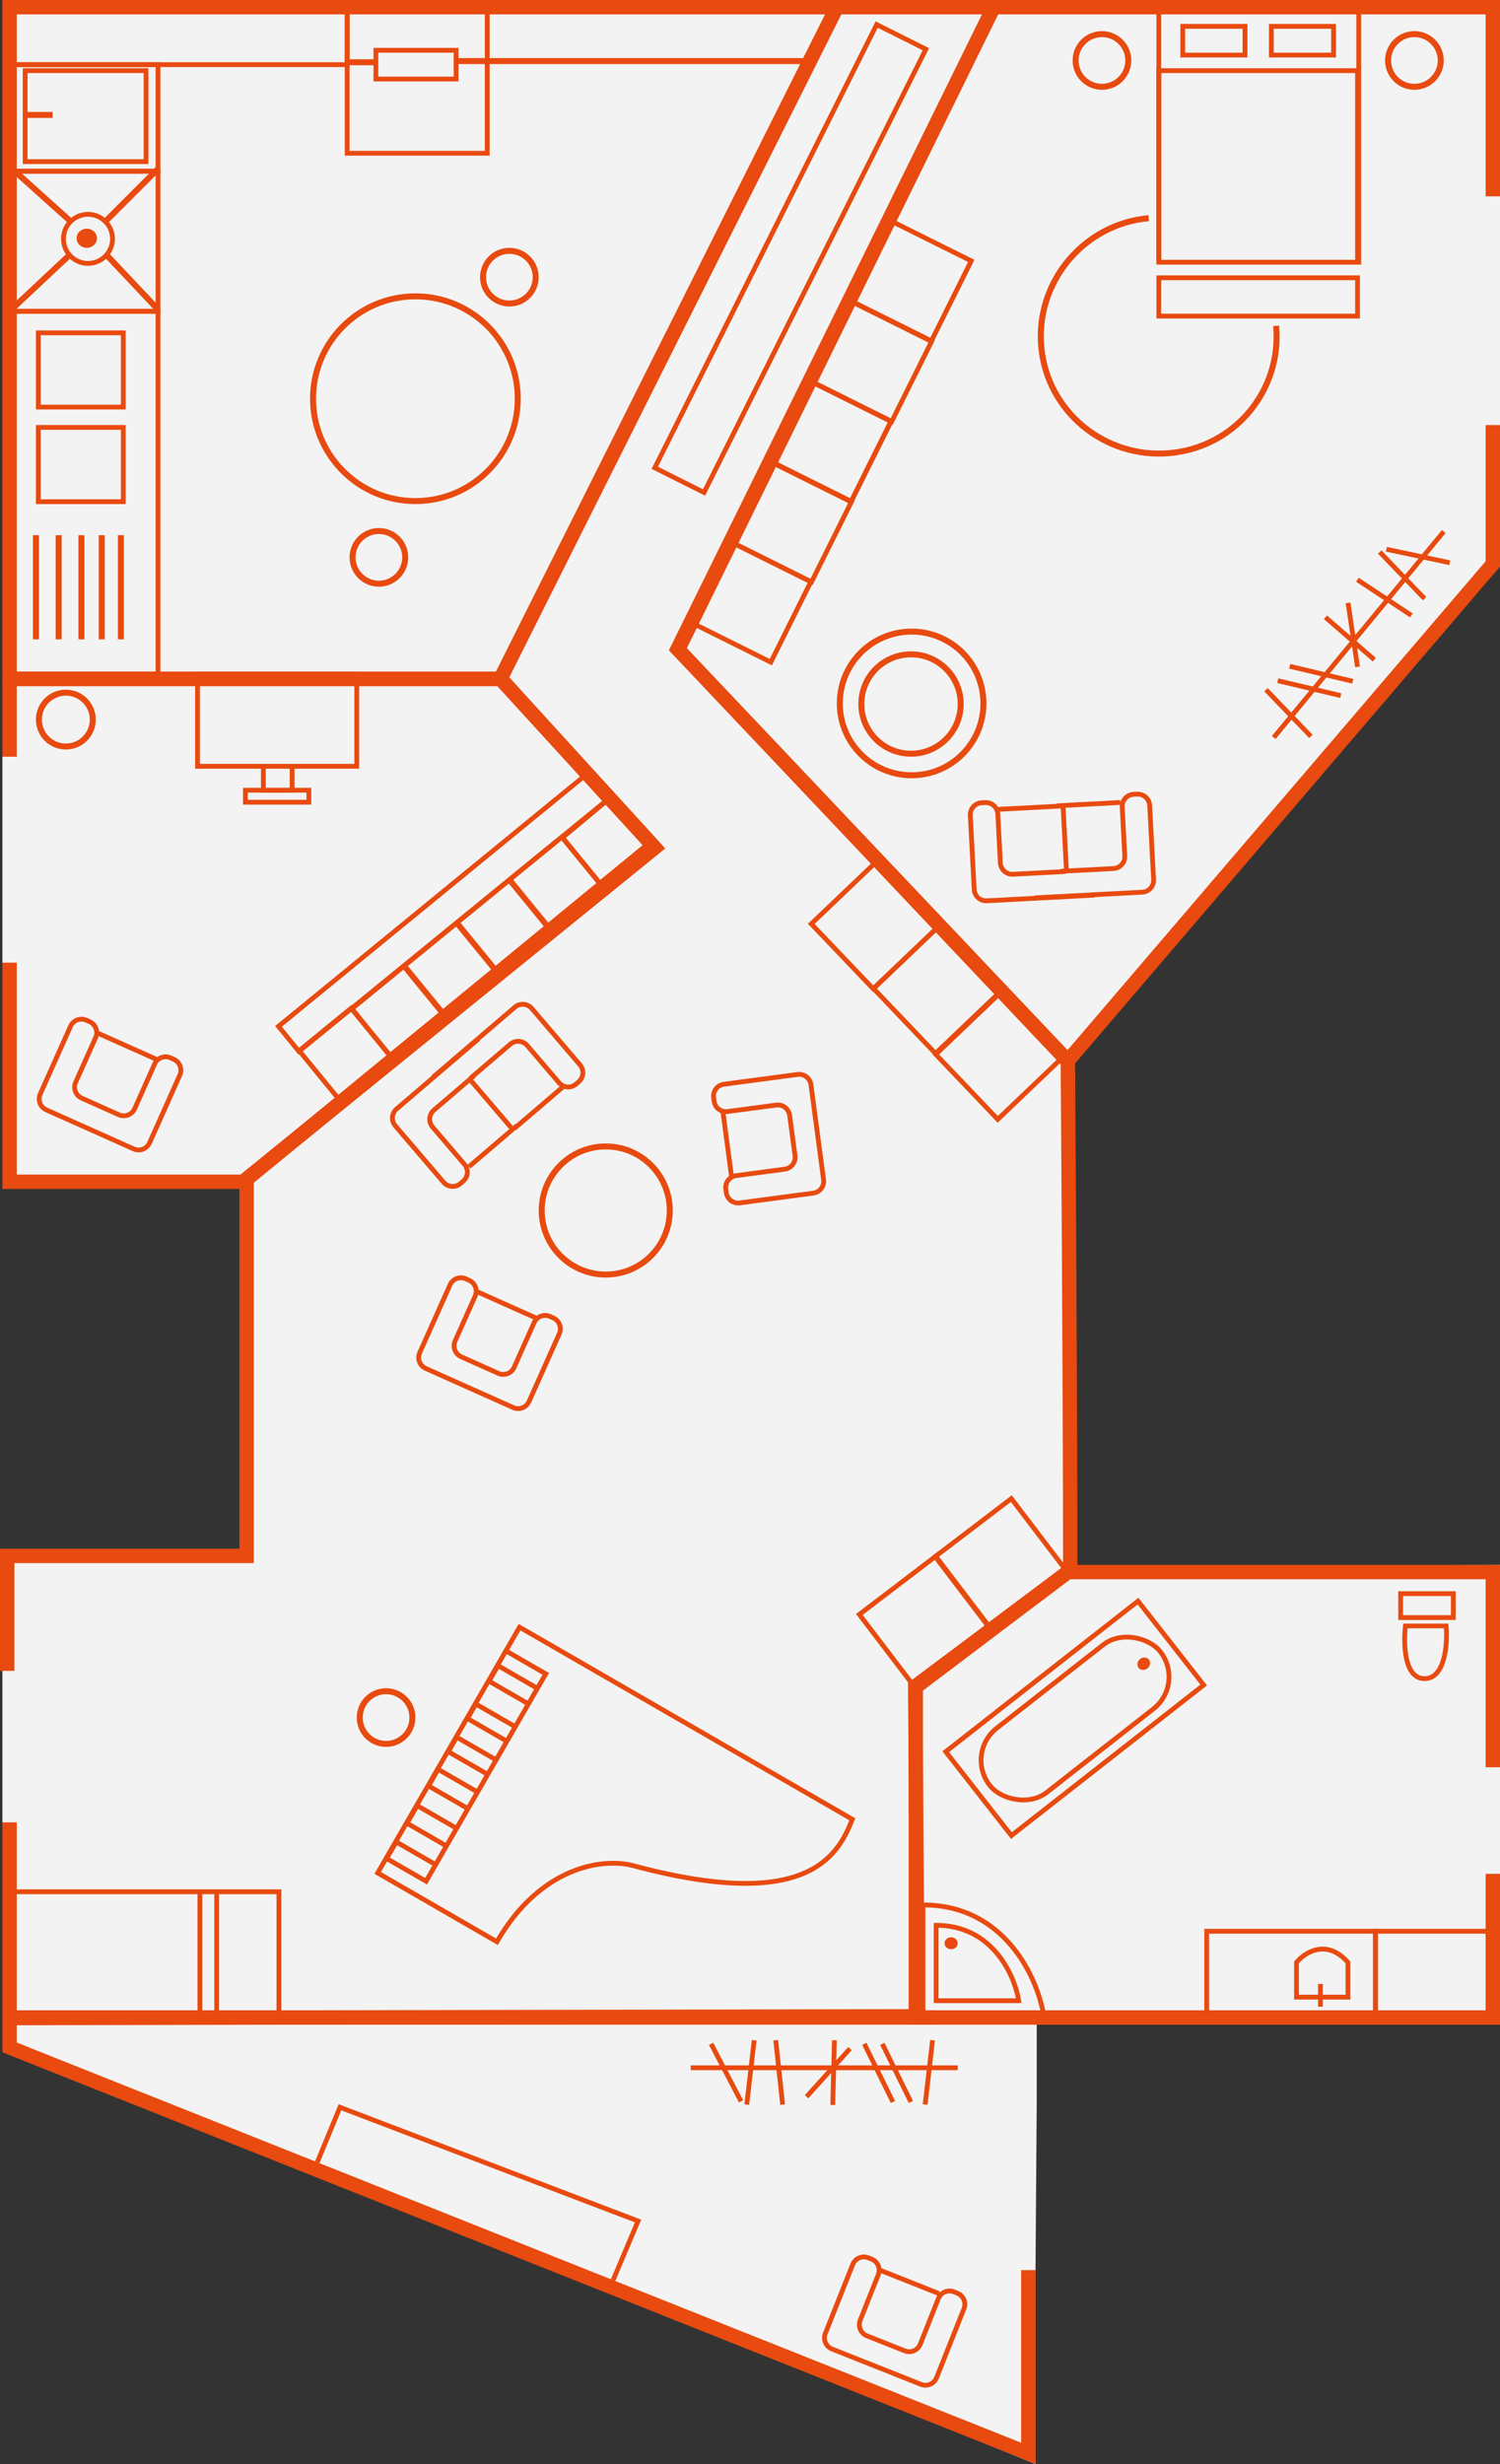 <svg width="1253" height="2058" viewBox="0 0 1253 2058" fill="none" xmlns="http://www.w3.org/2000/svg">
<rect x="0" y="0" width="1253" height="2058" fill="#333333" stroke="none"/>
<path d="M827 0H704L423 568L547 708L203 987V1298L2 1295V1512V1712L769 1692V1417L896 1307L898 1153V972L897 934L898 896L575 548L827 0Z" fill="#F3F3F3"/>
<path d="M866 1687L7 1684L4 1705L865 2058V1977V1896L866 1758V1687Z" fill="#F3F3F3"/>
<path d="M1253 1307V1480V1691H765V1411L885 1308L1253 1307Z" fill="#F3F3F3"/>
<path d="M1253 0L822 1L560 550L888 883L1253 473V0Z" fill="#F3F3F3"/>
<path d="M2 992V566L419 563L547 705L196 989L2 992Z" fill="#F3F3F3"/>
<path d="M421 562L707 0H2V562H207H421Z" fill="#F3F3F3"/>
<path d="M421 562L707 0H2V562H207H421Z" fill="#F3F3F3"/>
<path d="M1247 1476V1313H892L765 1409V1685H1247V1565" stroke="#E84A0F" stroke-width="12"/>
<path d="M15 1685H8M859 1896V2049L8 1710V1685M8 1685H781" stroke="#E84A0F" stroke-width="12"/>
<path d="M8 6H658H699L418 567H8V6Z" stroke="#E84A0F" stroke-width="12"/>
<path d="M1247 355V471L892 886L566 542L830 6H1247V164" stroke="#E84A0F" stroke-width="12"/>
<path d="M6 1395.5V1299.5H206V985L545.5 706.5L418 567L699 6H829.5" stroke="#E84A0F" stroke-width="12"/>
<circle cx="347" cy="333" r="85.5" stroke="#E84A0F" stroke-width="5"/>
<circle cx="425.5" cy="231.5" r="22" stroke="#E84A0F" stroke-width="5"/>
<path d="M1066.01 272.113C1070.85 326.298 1031.29 373.598 977.104 378.429C922.919 383.261 874.623 343.794 869.792 289.609C864.961 235.424 905.424 187.039 959.609 182.208" stroke="#E84A0F" stroke-width="5"/>
<circle cx="920.5" cy="50.5" r="22" stroke="#E84A0F" stroke-width="5"/>
<circle cx="316.5" cy="465.5" r="22" stroke="#E84A0F" stroke-width="5"/>
<circle cx="761.5" cy="587.5" r="60" stroke="#E84A0F" stroke-width="5"/>
<circle cx="761" cy="588" r="41.5" stroke="#E84A0F" stroke-width="5"/>
<circle cx="1181.5" cy="50.5" r="22" stroke="#E84A0F" stroke-width="5"/>
<path d="M58 184L9 140" stroke="#E84A0F" stroke-width="5"/>
<path d="M89 184L132 141" stroke="#E84A0F" stroke-width="5"/>
<circle cx="322.5" cy="1434.5" r="22" stroke="#E84A0F" stroke-width="5"/>
<path d="M90 214L131.5 258" stroke="#E84A0F" stroke-width="5"/>
<path d="M9 259L57 214" stroke="#E84A0F" stroke-width="5"/>
<circle cx="506" cy="1011" r="53.5" stroke="#E84A0F" stroke-width="5"/>
<path d="M20 96L44 96" stroke="#E84A0F" stroke-width="5"/>
<rect x="4" y="563" width="303" height="128" transform="rotate(-90 4 563)" stroke="#E84A0F" stroke-width="4"/>
<circle cx="55" cy="601" r="22.5" stroke="#E84A0F" stroke-width="5"/>
<path d="M30 534L30 447" stroke="#E84A0F" stroke-width="5"/>
<path d="M49 534L49 447" stroke="#E84A0F" stroke-width="5"/>
<path d="M68 534L68 447" stroke="#E84A0F" stroke-width="5"/>
<path d="M85 534L85 447" stroke="#E84A0F" stroke-width="5"/>
<path d="M101 534L101 447" stroke="#E84A0F" stroke-width="5"/>
<rect x="32" y="419" width="62" height="71" transform="rotate(-90 32 419)" stroke="#E84A0F" stroke-width="4"/>
<rect x="32" y="340" width="62" height="71" transform="rotate(-90 32 340)" stroke="#E84A0F" stroke-width="4"/>
<rect x="11" y="143" width="89" height="121" transform="rotate(-90 11 143)" stroke="#E84A0F" stroke-width="4"/>
<rect x="11" y="54" width="46" height="279" transform="rotate(-90 11 54)" stroke="#E84A0F" stroke-width="4"/>
<rect x="21" y="135" width="76" height="101" transform="rotate(-90 21 135)" stroke="#E84A0F" stroke-width="4"/>
<rect x="10" y="260" width="117" height="122" transform="rotate(-90 10 260)" stroke="#E84A0F" stroke-width="4"/>
<circle cx="73.5" cy="199.5" r="20.5" transform="rotate(-90 73.5 199.5)" stroke="#E84A0F" stroke-width="4"/>
<ellipse cx="72.5" cy="199" rx="8" ry="8.5" transform="rotate(-90 72.5 199)" fill="#E84A0F"/>
<rect x="290" y="8" width="117" height="120" stroke="#E84A0F" stroke-width="4"/>
<rect x="314" y="42" width="67" height="24" stroke="#E84A0F" stroke-width="4"/>
<path d="M289 52H313" stroke="#E84A0F" stroke-width="5"/>
<path d="M381 51H405" stroke="#E84A0F" stroke-width="5"/>
<path d="M407 51H677" stroke="#E84A0F" stroke-width="5"/>
<rect x="588.107" y="411.316" width="46" height="414" transform="rotate(-153.406 588.107 411.316)" stroke="#E84A0F" stroke-width="4"/>
<path d="M1214 1331H1170V1351H1214V1331Z" stroke="#E84A0F" stroke-width="4"/>
<path d="M1208 1358H1174C1172.36 1372.67 1172.78 1402 1190 1402C1207.22 1402 1209.35 1372.67 1208 1358Z" stroke="#E84A0F" stroke-width="4"/>
<path d="M950.631 1337.25L790 1463L844.862 1533.08L1005.49 1407.33L950.631 1337.25Z" stroke="#E84A0F" stroke-width="4"/>
<rect x="805.808" y="1464.34" width="181" height="68" rx="34" transform="rotate(-38.056 805.808 1464.34)" stroke="#E84A0F" stroke-width="4"/>
<ellipse cx="955.413" cy="1389.55" rx="5.5" ry="5" transform="rotate(-38.056 955.413 1389.55)" fill="#E84A0F"/>
<path d="M872 1684L771 1684L771 1591C840.076 1591 867.115 1653 872 1684Z" stroke="#E84A0F" stroke-width="4"/>
<path d="M851 1671L782 1671L782 1608C829.19 1608 847.663 1650 851 1671Z" stroke="#E84A0F" stroke-width="4"/>
<ellipse cx="794.5" cy="1623" rx="5" ry="5.5" transform="rotate(-90 794.5 1623)" fill="#E84A0F"/>
<path d="M1103 1676L1103 1657" stroke="#E84A0F" stroke-width="4"/>
<path d="M1083 1668L1126 1668L1126 1639C1108.21 1618.82 1089.92 1630.59 1083 1639L1083 1668Z" stroke="#E84A0F" stroke-width="4"/>
<rect x="1149" y="1682" width="141" height="69" transform="rotate(-180 1149 1682)" stroke="#E84A0F" stroke-width="4"/>
<rect x="1251" y="1682" width="102" height="69" transform="rotate(-180 1251 1682)" stroke="#E84A0F" stroke-width="4"/>
<path d="M423 1379L455.909 1398L448.909 1410.12M363.909 1557.35L355.909 1571.21L323 1552.21L331 1538.35L363.909 1557.35ZM363.909 1557.35L372.909 1541.76M372.909 1541.76L340 1522.76L348.5 1508.04L381.409 1527.04M372.909 1541.76L381.409 1527.04M381.409 1527.04L390.909 1510.58M390.909 1510.58L358 1491.58L366 1477.73L398.909 1496.73M390.909 1510.58L398.909 1496.73M398.909 1496.73L407.409 1482M407.409 1482L374.5 1463L381.5 1450.88L414.409 1469.88M407.409 1482L414.409 1469.88M414.409 1469.88L423.409 1454.29M423.409 1454.29L390.5 1435.29L397.5 1423.17L430.409 1442.17M423.409 1454.29L430.409 1442.17M430.409 1442.17L441.409 1423.11M441.409 1423.11L408.5 1404.11L416 1391.12L448.909 1410.12M441.409 1423.11L448.909 1410.12" stroke="#E84A0F" stroke-width="4"/>
<path d="M711.994 1519.5L434 1359L315.5 1564.25L415.093 1621.75C451.013 1559.53 502.859 1551.21 529.117 1558.25C674.387 1597.23 699.863 1550.12 711.994 1519.5Z" stroke="#E84A0F" stroke-width="4"/>
<path d="M611 982L604.01 929.463" stroke="#E84A0F" stroke-width="4"/>
<path d="M679.371 996.504L617.913 1004.68C612.438 1005.41 607.409 1001.56 606.681 996.087L606.285 993.114C605.557 987.639 609.404 982.61 614.879 981.882L655.521 976.474C660.995 975.746 664.843 970.717 664.115 965.243L659.63 931.54C658.902 926.065 653.873 922.218 648.399 922.946L607.757 928.354C602.282 929.082 597.254 925.235 596.525 919.76L596.129 916.786C595.401 911.312 599.249 906.283 604.723 905.555L666.181 897.377C671.656 896.649 676.685 900.496 677.413 905.971L687.965 985.272C688.693 990.747 684.846 995.775 679.371 996.504Z" stroke="#E84A0F" stroke-width="4"/>
<path d="M399 1079L447.386 1100.63" stroke="#E84A0F" stroke-width="4"/>
<path d="M350.616 1129.73L375.919 1073.13C378.173 1068.09 384.087 1065.83 389.129 1068.08L391.868 1069.31C396.91 1071.56 399.17 1077.47 396.916 1082.52L380.184 1119.95C377.93 1124.99 380.19 1130.9 385.232 1133.16L416.272 1147.03C421.314 1149.29 427.229 1147.03 429.483 1141.98L446.215 1104.55C448.469 1099.51 454.383 1097.25 459.425 1099.51L462.164 1100.73C467.206 1102.98 469.466 1108.9 467.212 1113.94L441.91 1170.54C439.656 1175.58 433.741 1177.84 428.699 1175.59L355.665 1142.94C350.623 1140.69 348.362 1134.77 350.616 1129.73Z" stroke="#E84A0F" stroke-width="4"/>
<path d="M82 863L130.386 884.63" stroke="#E84A0F" stroke-width="4"/>
<path d="M33.616 913.731L58.919 857.129C61.173 852.087 67.087 849.827 72.129 852.081L74.868 853.305C79.91 855.559 82.17 861.474 79.916 866.516L63.184 903.946C60.93 908.988 63.19 914.903 68.232 917.157L99.272 931.032C104.314 933.286 110.229 931.026 112.483 925.984L129.215 888.553C131.469 883.511 137.383 881.251 142.425 883.505L145.164 884.73C150.206 886.983 152.466 892.898 150.212 897.94L124.91 954.542C122.656 959.584 116.741 961.844 111.699 959.59L38.665 926.942C33.623 924.688 31.363 918.773 33.616 913.731Z" stroke="#E84A0F" stroke-width="4"/>
<path d="M735 1896L784.256 1915.57" stroke="#E84A0F" stroke-width="4"/>
<path d="M689.418 1948.91L712.308 1891.29C714.347 1886.16 720.161 1883.65 725.294 1885.69L728.082 1886.8C733.214 1888.84 735.722 1894.65 733.683 1899.78L718.546 1937.89C716.507 1943.02 719.015 1948.83 724.148 1950.87L755.746 1963.43C760.879 1965.47 766.692 1962.96 768.731 1957.82L783.868 1919.72C785.907 1914.59 791.721 1912.08 796.854 1914.12L799.642 1915.23C804.774 1917.27 807.282 1923.08 805.243 1928.21L782.353 1985.83C780.315 1990.97 774.501 1993.47 769.368 1991.43L695.02 1961.9C689.887 1959.86 687.379 1954.05 689.418 1948.91Z" stroke="#E84A0F" stroke-width="4"/>
<path d="M392.904 901.961L428 943" stroke="#E84A0F" stroke-width="4"/>
<path d="M470 908L429.721 942.447" stroke="#E84A0F" stroke-width="4"/>
<path d="M432 940L391.721 974.447" stroke="#E84A0F" stroke-width="4"/>
<path d="M361.707 899.676L430.105 841.181C434.303 837.591 440.615 838.084 444.205 842.281L484.501 889.4C488.091 893.597 487.598 899.91 483.401 903.499L481.121 905.449C476.923 909.039 470.611 908.546 467.021 904.349L440.374 873.19C436.784 868.992 430.472 868.5 426.275 872.089L392.835 900.687" stroke="#E84A0F" stroke-width="4"/>
<path d="M399.705 867.681L331.306 926.176C327.109 929.766 326.616 936.078 330.206 940.276L370.502 987.395C374.092 991.592 380.404 992.084 384.602 988.495L386.882 986.545C391.079 982.956 391.571 976.643 387.982 972.446L361.334 941.287C357.745 937.089 358.237 930.777 362.435 927.187L395.874 898.59" stroke="#E84A0F" stroke-width="4"/>
<path d="M890.836 726.925L888 673" stroke="#E84A0F" stroke-width="4"/>
<path d="M833 676L885.927 673.216" stroke="#E84A0F" stroke-width="4"/>
<path d="M883 673L935.927 670.216" stroke="#E84A0F" stroke-width="4"/>
<path d="M914.169 747.634L824.293 752.362C818.778 752.652 814.072 748.416 813.782 742.901L810.525 680.986C810.235 675.471 814.471 670.765 819.986 670.475L822.982 670.317C828.497 670.027 833.203 674.263 833.494 679.778L835.647 720.721C835.937 726.237 840.643 730.473 846.159 730.182L890.098 727.871" stroke="#E84A0F" stroke-width="4"/>
<path d="M864.307 749.887L954.183 745.159C959.698 744.869 963.934 740.163 963.644 734.648L960.387 672.734C960.097 667.218 955.391 662.983 949.876 663.273L946.88 663.43C941.365 663.72 937.129 668.426 937.419 673.942L939.573 714.885C939.863 720.4 935.627 725.106 930.112 725.397L886.172 727.708" stroke="#E84A0F" stroke-width="4"/>
<rect x="10" y="1580" width="223" height="103" stroke="#E84A0F" stroke-width="4"/>
<path d="M167 1579V1683" stroke="#E84A0F" stroke-width="4"/>
<path d="M181 1579V1684" stroke="#E84A0F" stroke-width="4"/>
<rect x="731.934" y="719.828" width="75" height="75" transform="rotate(46.343 731.934 719.828)" stroke="#E84A0F" stroke-width="4"/>
<rect x="783.934" y="773.828" width="75" height="75" transform="rotate(46.343 783.934 773.828)" stroke="#E84A0F" stroke-width="4"/>
<rect x="835.934" y="828.828" width="75" height="75" transform="rotate(46.343 835.934 828.828)" stroke="#E84A0F" stroke-width="4"/>
<rect x="811.317" y="217.898" width="75" height="75" transform="rotate(116.465 811.317 217.898)" stroke="#E84A0F" stroke-width="4"/>
<rect x="778.318" y="284.899" width="75" height="75" transform="rotate(116.465 778.318 284.899)" stroke="#E84A0F" stroke-width="4"/>
<rect x="744.318" y="351.899" width="75" height="75" transform="rotate(116.465 744.318 351.899)" stroke="#E84A0F" stroke-width="4"/>
<rect x="744.317" y="351.898" width="75" height="75" transform="rotate(116.465 744.317 351.898)" stroke="#E84A0F" stroke-width="4"/>
<rect x="711.318" y="418.899" width="75" height="75" transform="rotate(116.465 711.318 418.899)" stroke="#E84A0F" stroke-width="4"/>
<rect x="677.318" y="485.899" width="75" height="75" transform="rotate(116.465 677.318 485.899)" stroke="#E84A0F" stroke-width="4"/>
<rect x="890.247" y="1311.3" width="79.967" height="75" transform="rotate(142.704 890.247 1311.3)" stroke="#E84A0F" stroke-width="4"/>
<path d="M826.936 1359.3L763.148 1407.88L717.832 1348.39L781.621 1299.8L826.936 1359.3Z" stroke="#E84A0F" stroke-width="4"/>
<path d="M577 1727H800" stroke="#E84A0F" stroke-width="4"/>
<path d="M594 1707L619 1755" stroke="#E84A0F" stroke-width="4"/>
<path d="M630 1704L623.811 1757.7" stroke="#E84A0F" stroke-width="4"/>
<path d="M779 1704L772.811 1757.7" stroke="#E84A0F" stroke-width="4"/>
<path d="M648 1704L653.747 1757.77" stroke="#E84A0F" stroke-width="4"/>
<path d="M710 1711L673.789 1751.16" stroke="#E84A0F" stroke-width="4"/>
<path d="M737 1707L760.882 1755.56" stroke="#E84A0F" stroke-width="4"/>
<path d="M722 1707L745.882 1755.56" stroke="#E84A0F" stroke-width="4"/>
<path d="M697 1704L695.639 1758.05" stroke="#E84A0F" stroke-width="4"/>
<path d="M298 563L298 640L165 640L165 563L298 563Z" stroke="#E84A0F" stroke-width="4"/>
<path d="M492 645L511 665.001L249.707 878.12L232.624 857.212L492 645Z" stroke="#E84A0F" stroke-width="4"/>
<path d="M293.302 842.086L330 887L286.635 922.432L249.937 877.518L293.302 842.086Z" stroke="#E84A0F" stroke-width="4"/>
<path d="M337.302 807.086L374 852L330.635 887.432L293.937 842.518L337.302 807.086Z" stroke="#E84A0F" stroke-width="4"/>
<path d="M381.302 771.086L418 816L374.635 851.432L337.937 806.518L381.302 771.086Z" stroke="#E84A0F" stroke-width="4"/>
<path d="M425.302 735.086L462 780L418.635 815.432L381.937 770.518L425.302 735.086Z" stroke="#E84A0F" stroke-width="4"/>
<path d="M469.302 699.086L506 744L462.635 779.432L425.937 734.518L469.302 699.086Z" stroke="#E84A0F" stroke-width="4"/>
<path d="M512 664.5L550 709L506.635 744.432L469.937 699.518L512 664.5Z" stroke="#E84A0F" stroke-width="4"/>
<path d="M244 641L244 660L220 660L220 641" stroke="#E84A0F" stroke-width="4"/>
<path d="M205 660L258 660L258 670L205 670L205 660Z" stroke="#E84A0F" stroke-width="4"/>
<path d="M968 219L968 59L1134 59L1134 219" stroke="#E84A0F" stroke-width="4"/>
<path d="M1040 22H988V46H1040V22Z" stroke="#E84A0F" stroke-width="4"/>
<path d="M1114 22H1062V46H1114V22Z" stroke="#E84A0F" stroke-width="4"/>
<path d="M1206 443.999L1064.02 615.959" stroke="#E84A0F" stroke-width="4"/>
<path d="M1211 469.999L1158.07 458.716" stroke="#E84A0F" stroke-width="4"/>
<path d="M1190 499.999L1152.53 461.035" stroke="#E84A0F" stroke-width="4"/>
<path d="M1095 614.999L1057.53 576.035" stroke="#E84A0F" stroke-width="4"/>
<path d="M1179 514L1133.88 484.198" stroke="#E84A0F" stroke-width="4"/>
<path d="M1134 557L1126.09 503.506" stroke="#E84A0F" stroke-width="4"/>
<path d="M1120 581L1067.35 568.496" stroke="#E84A0F" stroke-width="4"/>
<path d="M1130 569L1077.35 556.496" stroke="#E84A0F" stroke-width="4"/>
<path d="M1148 551L1107.19 515.54" stroke="#E84A0F" stroke-width="4"/>
<path d="M1134 232H968V264H1134V232Z" fill="#F3F3F3" stroke="#E84A0F" stroke-width="4"/>
<path d="M1135 9V219H968V9" stroke="#E84A0F" stroke-width="4"/>
<path d="M511 1907L533 1855L284 1760L265 1806" stroke="#E84A0F" stroke-width="4"/>
<path d="M8 1522V1685.5L766.5 1684L764.5 1408.5L894 1311.5C894 1146.5 892 886.5 892 886.5L566.5 542.5L830.5 5" stroke="#E84A0F" stroke-width="12"/>
<path d="M8 632V567H418.5L547 708L203 987H8V804" stroke="#E84A0F" stroke-width="12"/>
</svg>
